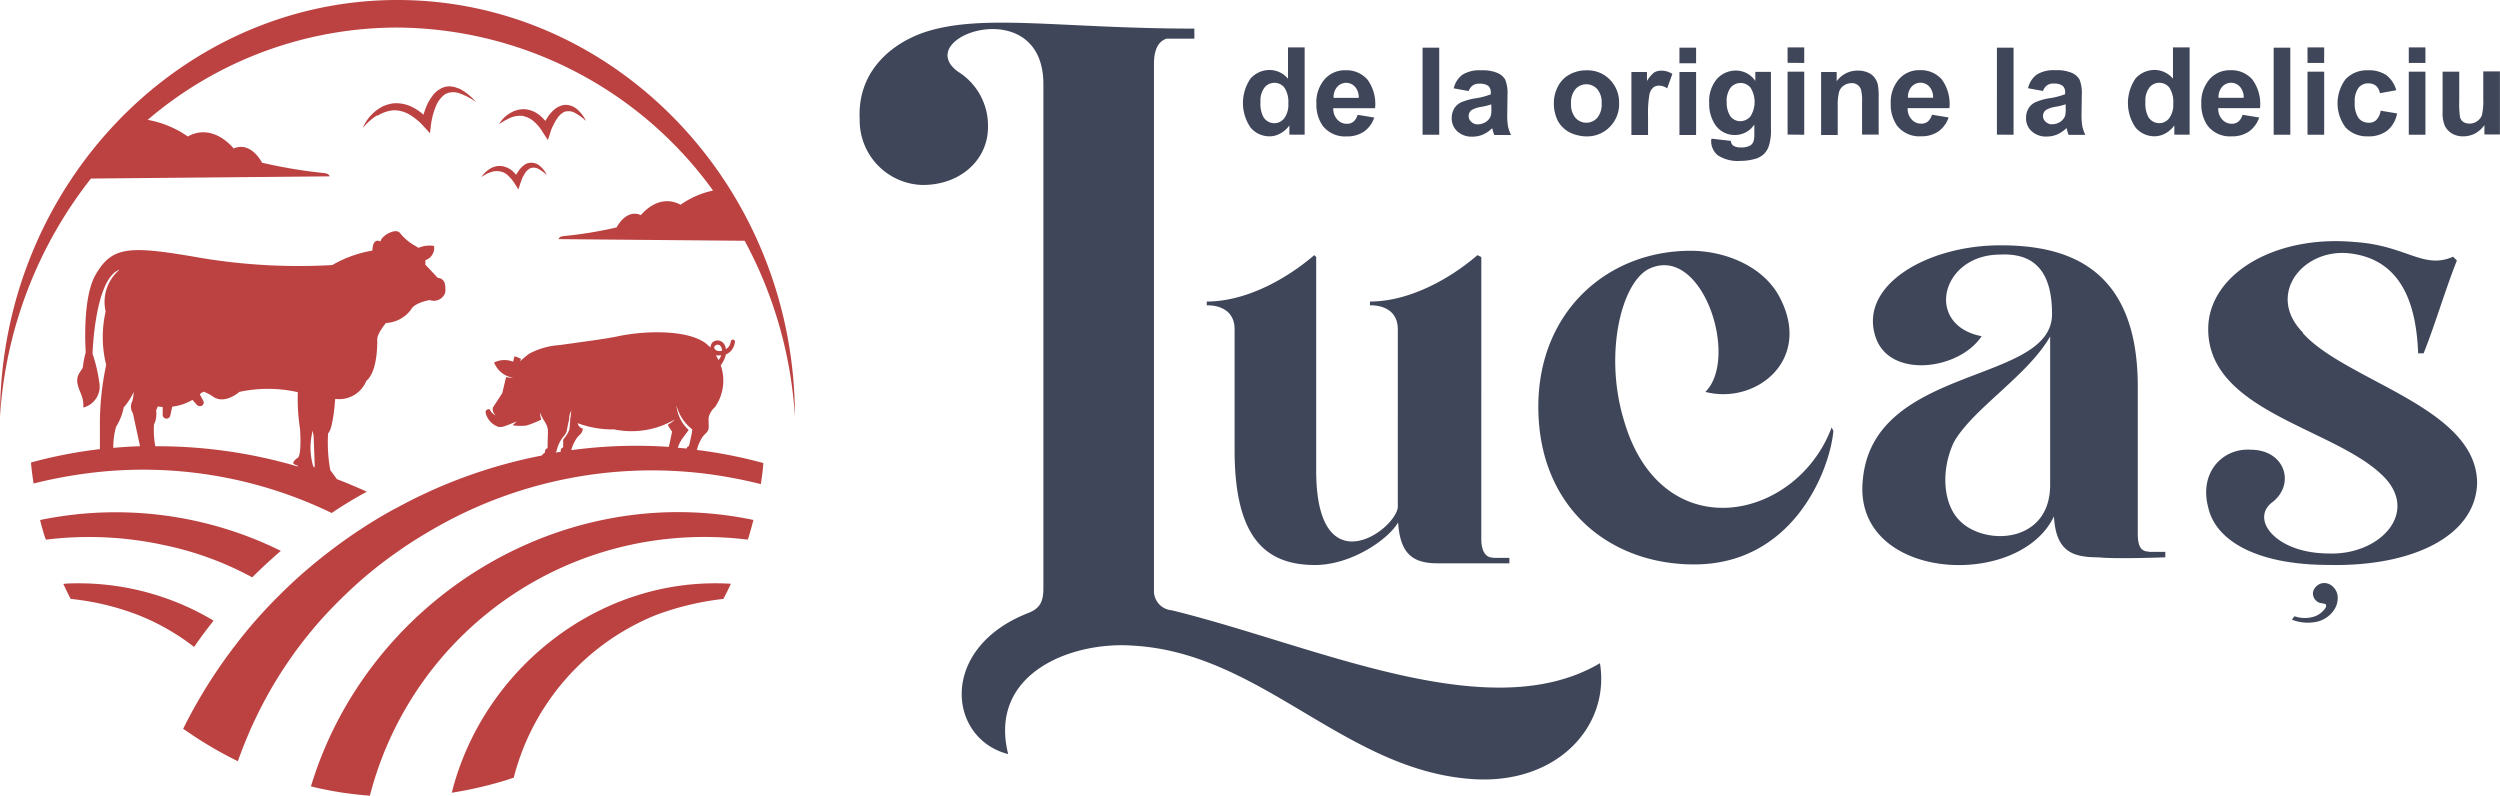 <svg xmlns="http://www.w3.org/2000/svg" width="220.888" height="70.306" viewBox="0 0 220.888 70.306">
  <g id="Group_2" data-name="Group 2" transform="translate(-151.082 -206)">
    <path id="Path_56" data-name="Path 56" d="M82.906,51.6a2.434,2.434,0,0,1-.169.362c-.145.314-.314.651-.482.965A24.965,24.965,0,0,0,76.3,54.349,21.144,21.144,0,0,0,63.731,68.724c-.338.1-.651.217-.989.314h0a34.574,34.574,0,0,1-4.486,1.013C61.006,59.149,71.208,51,82.689,51.576A.668.668,0,0,1,82.906,51.6Zm1.206-30.317-16.425-.145s.048-.217.41-.265a35.737,35.737,0,0,0,4.727-.772s.82-1.664,2.147-1.085c0,0,1.519-1.978,3.5-.917a7.864,7.864,0,0,1,2.87-1.254,34.665,34.665,0,0,0-27.905-14.4A33.982,33.982,0,0,0,31.388,10.6a8.9,8.9,0,0,1,3.545,1.471c2.267-1.254,4.052,1.061,4.052,1.061,1.544-.675,2.508,1.254,2.508,1.254a43.59,43.59,0,0,0,5.5.917c.434.048.482.289.482.289l-21.1.193A37.863,37.863,0,0,0,18.34,36.815C18.34,16.555,34.138.01,53.457.01S88.574,16.58,88.574,36.815a37.564,37.564,0,0,0-4.438-15.532ZM46.052,38.5a4.593,4.593,0,0,1-.1-.458l-.072.434A5.763,5.763,0,0,0,46,41.156l.1.193.048-.193-.1-2.677Zm-9.84-3.859-.217.217.289.531c.217.386-.265.7-.579.362l-.362-.41a4.609,4.609,0,0,1-1.785.6l-.169.772a.34.34,0,0,1-.675-.072v-.675a2.657,2.657,0,0,1-.434-.048l-.145.362a2.219,2.219,0,0,1-.193,1.254,8,8,0,0,0,.121,1.905,43.84,43.84,0,0,1,12.566,1.785l.024-.1c-.145.048-.41-.169-.41-.169.024-.289.434-.506.434-.506.338-.434.169-2.557.169-2.557a17.688,17.688,0,0,1-.193-3.232,11.952,11.952,0,0,0-5.161-.024s-1.3,1.158-2.34.41a3.762,3.762,0,0,0-.82-.434l-.121.1Zm-5.5,4.8-.627-2.918a1.05,1.05,0,0,1-.048-1.085,4.538,4.538,0,0,0,.121-.8,5.885,5.885,0,0,1-.892,1.375,4.883,4.883,0,0,1-.675,1.712,6.978,6.978,0,0,0-.241,1.857c.8-.072,1.568-.121,2.364-.145Zm-3.545.289V37.756a24.876,24.876,0,0,1,.555-5.5,10.223,10.223,0,0,1-.048-4.727,3.721,3.721,0,0,1,1.23-3.69c-2.195.772-2.388,7.429-2.388,7.429a13.244,13.244,0,0,1,.6,2.557A1.915,1.915,0,0,1,25.7,36.019c.072-1.013-.434-1.447-.531-2.243-.072-.8.506-1.061.506-1.423a6.788,6.788,0,0,1,.241-1.206s-.362-4.848.917-6.946c1.447-2.436,2.942-2.508,9.141-1.423a52.39,52.39,0,0,0,11.722.651,10.584,10.584,0,0,1,3.545-1.278c.048-1.23.724-.8.724-.8.024-.482,1.375-1.278,1.737-.724A4.581,4.581,0,0,0,55,21.717a3.572,3.572,0,0,1,.314.193,2.473,2.473,0,0,1,1.375-.169A1.133,1.133,0,0,1,55.917,23a1.613,1.613,0,0,1,0,.386l1.109,1.182a.639.639,0,0,1,.627.579,2.122,2.122,0,0,1,.024.724,1.071,1.071,0,0,1-1.375.651s-1.351.217-1.664.868a2.931,2.931,0,0,1-2.195,1.158s-.8.941-.772,1.471c0,0,.1,2.774-.965,3.642a2.587,2.587,0,0,1-2.75,1.592s-.169,2.653-.627,3.039a13.714,13.714,0,0,0,.193,3.256l.41.555.169.241c.892.338,1.785.724,2.653,1.109q-1.483.8-2.894,1.737l-.217.145a38.178,38.178,0,0,0-21.466-3.521,41.3,41.3,0,0,0-4.872.917c-.072-.506-.145-.989-.193-1.5a1.825,1.825,0,0,1-.024-.362c.193-.048.362-.1.555-.145a41.092,41.092,0,0,1,5.571-1.037ZM62.55,15.157a1.346,1.346,0,0,1,.7.386,3.074,3.074,0,0,1,.555.675l.338.531.193-.6c.048-.121.1-.265.145-.386a2.635,2.635,0,0,1,.193-.362,1.249,1.249,0,0,1,.531-.531.876.876,0,0,1,.724.072,3.708,3.708,0,0,1,.724.531,2.244,2.244,0,0,0-.579-.772,1.209,1.209,0,0,0-.458-.265,1.166,1.166,0,0,0-.579-.024,1.045,1.045,0,0,0-.482.265,1.813,1.813,0,0,0-.362.386,3.377,3.377,0,0,0-.241.386l-.362-.362a1.891,1.891,0,0,0-1.013-.41,1.616,1.616,0,0,0-1.013.289,2.415,2.415,0,0,0-.7.7,2.99,2.99,0,0,1,.82-.434,1.47,1.47,0,0,1,.844-.072Zm2.074-4.872a2.008,2.008,0,0,1,.941.506,3.782,3.782,0,0,1,.724.892l.458.7.265-.8a2.29,2.29,0,0,1,.217-.506,3.089,3.089,0,0,1,.265-.482,1.767,1.767,0,0,1,.7-.7,1.162,1.162,0,0,1,.965.1,5.145,5.145,0,0,1,.965.7,3.43,3.43,0,0,0-.772-1.013,1.634,1.634,0,0,0-.6-.338A1.317,1.317,0,0,0,68,9.32a1.855,1.855,0,0,0-.651.338,3.171,3.171,0,0,0-.482.506,3.966,3.966,0,0,0-.338.531,4.555,4.555,0,0,0-.482-.482A2.421,2.421,0,0,0,64.7,9.657a2.335,2.335,0,0,0-1.351.386,2.632,2.632,0,0,0-.917.941,6.1,6.1,0,0,1,1.085-.6,2.255,2.255,0,0,1,1.109-.121ZM51.7,10.236a3.037,3.037,0,0,1,1.447-.482,2.71,2.71,0,0,1,1.423.41,5.283,5.283,0,0,1,1.206,1.013l.555.6.1-.82c.024-.241.1-.506.145-.748.072-.241.145-.482.241-.724a2.517,2.517,0,0,1,.82-1.134,1.54,1.54,0,0,1,1.351-.072A5.387,5.387,0,0,1,60.4,9.03a5.084,5.084,0,0,0-1.278-1.085c-.072-.024-.121-.072-.193-.1l-.217-.072L58.5,7.7l-.121-.024a.217.217,0,0,1-.121-.024,1.6,1.6,0,0,0-.941.169,2.2,2.2,0,0,0-.724.6,5.153,5.153,0,0,0-.482.772,8.253,8.253,0,0,0-.314.82.306.306,0,0,0-.024.145,4.578,4.578,0,0,0-.892-.627,3.157,3.157,0,0,0-1.833-.386,3.491,3.491,0,0,0-.892.265,3.8,3.8,0,0,0-1.761,1.905,5.456,5.456,0,0,1,1.254-1.109ZM81.844,31.8a1.223,1.223,0,0,0,.217-.386h-.314c-.048,0-.1-.024-.145-.024l.217.434Zm-.724-1.109v-.072a.864.864,0,0,1,.1-.265.569.569,0,0,1,.217-.193.678.678,0,0,1,.748.1c.048.024.072.072.1.1a.972.972,0,0,1,.193.506,1.264,1.264,0,0,0,.265-.241,1.138,1.138,0,0,0,.169-.458.184.184,0,1,1,.362.072,1.492,1.492,0,0,1-.217.6,1.23,1.23,0,0,1-.579.482,2.539,2.539,0,0,1-.458.965,4.1,4.1,0,0,1-.506,3.69,1.753,1.753,0,0,0-.555.892c-.024.265,0,.555,0,.892-.024.41-.241.482-.482.772a3.379,3.379,0,0,0-.531,1.109.184.184,0,0,1-.048.121,41.455,41.455,0,0,1,5.33,1.013c.193.048.386.1.555.145,0,.121-.024.241-.024.362-.048.506-.121,1.013-.193,1.5a42.244,42.244,0,0,0-4.872-.917,38.6,38.6,0,0,0-24.095,4.9c-1.085.627-2.171,1.3-3.184,2.026a36.582,36.582,0,0,0-4.365,3.57c-.917.868-1.785,1.761-2.629,2.725a37.187,37.187,0,0,0-5.475,8.345c-.121.265-.265.555-.386.82-.434.989-.844,2-1.206,3.015A35.371,35.371,0,0,1,34.813,64.6c-.1-.072-.193-.121-.289-.193a43.865,43.865,0,0,1,3.087-5.282c.6-.892,1.254-1.761,1.929-2.629a42.705,42.705,0,0,1,3.545-3.955c.844-.844,1.737-1.664,2.629-2.412A47.164,47.164,0,0,1,50.2,46.776c1.037-.675,2.1-1.327,3.208-1.905a44.315,44.315,0,0,1,12.783-4.607,3.712,3.712,0,0,1,.314-.289.292.292,0,0,1,.217-.362c0-1.688.169-1.664-.289-2.412h0a4.451,4.451,0,0,1-.386-.748,2.227,2.227,0,0,0,.121.627,8.373,8.373,0,0,1-1.327.531,4.745,4.745,0,0,1-1.206-.024c.121-.121.265-.241.362-.338-.386.145-.748.314-1.134.434a.964.964,0,0,1-.458.048,1.72,1.72,0,0,1-1.158-1.254c-.024-.241.145-.314.362-.314a1,1,0,0,0,.531.555.794.794,0,0,1-.265-.675c.072-.121.386-.579.844-1.3,0,0,.145-.6.289-1.23.024-.072.048-.121.072-.193a2.082,2.082,0,0,0,.627.072,2.171,2.171,0,0,1-1.712-1.351,2.069,2.069,0,0,1,1.688-.072,3.525,3.525,0,0,1,.121-.482,3.214,3.214,0,0,1,.579.241.321.321,0,0,0-.072.193,9.272,9.272,0,0,1,.772-.651,6.588,6.588,0,0,1,2.725-.772c1.833-.265,3.98-.531,5.113-.772,2.508-.531,6.2-.579,7.79.627.145.121.265.241.41.362ZM79,39.637a.324.324,0,0,1,.217-.217c0-.048.169-.675.265-1.254,0-.072.024-.145.024-.217a3.979,3.979,0,0,1-1.4-2.122A3.359,3.359,0,0,0,79.191,38c-.145.193-.338.458-.482.651a3.024,3.024,0,0,0-.482.917l.772.072Zm-1.568-.145c.048-.193.193-.844.289-1.351a6.563,6.563,0,0,1-.386-.6,3.032,3.032,0,0,0,.651-.482,7.58,7.58,0,0,1-5.378.892,8.771,8.771,0,0,1-3.232-.555.66.66,0,0,0,.434.482c0,.024.024-.048.024,0-.024.41-.241.482-.482.772a3.379,3.379,0,0,0-.531,1.109v.024a42.694,42.694,0,0,1,8.61-.289Zm-9.551.41a.316.316,0,0,1,.217-.362v-.675c.024-.024.048-.072.072-.1a2.529,2.529,0,0,0,.482-.82c.024-.265.048-.531.072-.844v-.048h0v-.048h0a.181.181,0,0,1,.024-.121h0c.024-.193.048-.386.072-.6a1.664,1.664,0,0,0-.169.458h0v.024h0a.089.089,0,0,1-.024.072h0v.048h0v.024h0v.024h0v.024h0v.048h0v.024h0v.048h0c-.1.386-.169.772-.217,1.037a2.635,2.635,0,0,1-.193.362,1.049,1.049,0,0,0-.145.169,2.96,2.96,0,0,0-.531,1.109.385.385,0,0,1-.121.241l.506-.072ZM82.134,31a.69.69,0,0,0-.121-.41l-.048-.048A.344.344,0,0,0,81.6,30.5c-.024.024-.072.048-.1.072s-.024.072-.048.1c-.024.1.024.193.169.289a.259.259,0,0,0,.145.048.688.688,0,0,0,.314,0Zm2.774,14.954c-.121.482-.265.989-.41,1.471a.864.864,0,0,1-.1.265,30.991,30.991,0,0,0-10.347.458A30.434,30.434,0,0,0,51.021,70.316c-.072,0-.169-.024-.241-.024a30.919,30.919,0,0,1-4.968-.8C50.8,53.023,67.9,42.362,84.932,45.956ZM37.2,54.856c-.024.024-.024.048-.048.072q-.868,1.085-1.664,2.243a20.053,20.053,0,0,0-4.944-2.822,23.084,23.084,0,0,0-5.957-1.423c-.169-.314-.338-.651-.482-.965-.048-.121-.121-.241-.169-.362a.668.668,0,0,0,.217-.024,23.244,23.244,0,0,1,13.072,3.28Zm5.957-6.174c-.844.724-1.688,1.5-2.484,2.291l-.048.048a28.36,28.36,0,0,0-7.887-2.87,31.02,31.02,0,0,0-10.347-.458,1.176,1.176,0,0,0-.1-.265c-.145-.482-.289-.965-.41-1.471a32.917,32.917,0,0,1,21.273,2.725Z" transform="translate(132.742 205.99)" fill="#bc4141"/>
    <path id="Path_57" data-name="Path 57" d="M97.406,82.2c-1.64-1.471-1.809-4.583-.651-7.043,1.64-2.942,6.56-5.909,8.514-9.358V78.923c0,5.089-5.571,5.4-7.863,3.28Zm29.232,8.61.217-.289a2.791,2.791,0,0,0,1.592.072,1.951,1.951,0,0,0,1.109-.748.4.4,0,0,0,.1-.265.142.142,0,0,0-.048-.121,1.426,1.426,0,0,0-.434-.1.805.805,0,0,1-.289-.121.892.892,0,0,1-.386-.579.824.824,0,0,1,.193-.675,1.019,1.019,0,0,1,.651-.386,1.063,1.063,0,0,1,.8.217,1.335,1.335,0,0,1,.531.965,1.894,1.894,0,0,1-.386,1.278,2.491,2.491,0,0,1-1.423.941,3.824,3.824,0,0,1-2.219-.169Zm17-42.835v-.844a2.557,2.557,0,0,1-.8.724,2.284,2.284,0,0,1-1.037.265,1.969,1.969,0,0,1-1.013-.241,1.654,1.654,0,0,1-.651-.7,2.921,2.921,0,0,1-.193-1.23V42.408h1.471v2.581a7.9,7.9,0,0,0,.072,1.447.719.719,0,0,0,.289.41,1,1,0,0,0,.555.145,1.128,1.128,0,0,0,.675-.217,1.162,1.162,0,0,0,.41-.506,5.935,5.935,0,0,0,.121-1.519V42.383h1.471v5.571h-1.375Zm-6.681-6.343V40.261h1.471v1.375Zm0,6.343V42.408h1.471v5.571Zm-1.109-3.931-1.447.265a1.06,1.06,0,0,0-.338-.651,1.032,1.032,0,0,0-.675-.217,1.055,1.055,0,0,0-.868.386,1.979,1.979,0,0,0-.338,1.278,2.284,2.284,0,0,0,.338,1.4,1.123,1.123,0,0,0,.892.41.894.894,0,0,0,.675-.241,1.533,1.533,0,0,0,.386-.82l1.447.241a2.507,2.507,0,0,1-.868,1.519,2.681,2.681,0,0,1-1.712.506,2.578,2.578,0,0,1-1.954-.772,3.546,3.546,0,0,1,0-4.293,2.6,2.6,0,0,1,1.978-.772,2.728,2.728,0,0,1,1.616.434,2.519,2.519,0,0,1,.868,1.327Zm-7.839-2.412V40.261h1.471v1.375Zm0,6.343V42.408h1.471v5.571Zm-2.991,0V40.285h1.471v7.694Zm-2.75-1.761,1.471.241a2.483,2.483,0,0,1-.892,1.23,2.569,2.569,0,0,1-1.519.434,2.491,2.491,0,0,1-2.147-.941,3.26,3.26,0,0,1-.555-1.929,3.106,3.106,0,0,1,.724-2.171,2.358,2.358,0,0,1,1.833-.8,2.448,2.448,0,0,1,1.954.82,3.655,3.655,0,0,1,.675,2.532h-3.69a1.369,1.369,0,0,0,.362,1.013,1.1,1.1,0,0,0,.844.362.88.88,0,0,0,.579-.193,1.223,1.223,0,0,0,.362-.6Zm.1-1.5a1.4,1.4,0,0,0-.338-.989,1.054,1.054,0,0,0-1.568.024,1.369,1.369,0,0,0-.314.965h2.195Zm-4.751,3.256h-1.375v-.82a2.345,2.345,0,0,1-.82.724,1.951,1.951,0,0,1-.941.241,2.176,2.176,0,0,1-1.664-.772,3.826,3.826,0,0,1,0-4.341,2.248,2.248,0,0,1,1.688-.748,2.116,2.116,0,0,1,1.616.772V40.261h1.471v7.694Zm-3.931-2.894a2.541,2.541,0,0,0,.241,1.3,1.124,1.124,0,0,0,.989.579,1.1,1.1,0,0,0,.868-.434,2,2,0,0,0,.362-1.3,2.334,2.334,0,0,0-.338-1.4,1.129,1.129,0,0,0-1.761-.024,1.9,1.9,0,0,0-.362,1.254Zm-9.044-.965-1.327-.241a2.072,2.072,0,0,1,.772-1.206,2.793,2.793,0,0,1,1.64-.386,3.313,3.313,0,0,1,1.471.241,1.4,1.4,0,0,1,.675.6,3.236,3.236,0,0,1,.193,1.327l-.024,1.712a5.994,5.994,0,0,0,.072,1.085,3.494,3.494,0,0,0,.265.748h-1.471a2.242,2.242,0,0,1-.145-.434c-.024-.1-.048-.145-.048-.169a2.8,2.8,0,0,1-.8.555,2.4,2.4,0,0,1-.917.193,1.874,1.874,0,0,1-1.351-.458,1.533,1.533,0,0,1-.506-1.182,1.629,1.629,0,0,1,.217-.844,1.4,1.4,0,0,1,.627-.555,5.139,5.139,0,0,1,1.182-.338,6.429,6.429,0,0,0,1.423-.362v-.145a.734.734,0,0,0-.217-.6,1.274,1.274,0,0,0-.8-.193.9.9,0,0,0-.6.169,1.109,1.109,0,0,0-.362.555Zm1.978,1.182a5.328,5.328,0,0,1-.892.217,2.428,2.428,0,0,0-.8.265.634.634,0,0,0-.289.531.651.651,0,0,0,.241.531.782.782,0,0,0,.579.217,1.356,1.356,0,0,0,.772-.265,1.161,1.161,0,0,0,.362-.482,2.58,2.58,0,0,0,.048-.724V45.3Zm-6.054,2.677V40.285h1.471v7.694Zm-5.74-1.761,1.471.241a2.483,2.483,0,0,1-.892,1.23,2.569,2.569,0,0,1-1.519.434,2.491,2.491,0,0,1-2.147-.941,3.26,3.26,0,0,1-.555-1.929,3.106,3.106,0,0,1,.724-2.171,2.358,2.358,0,0,1,1.833-.8,2.448,2.448,0,0,1,1.954.82,3.655,3.655,0,0,1,.675,2.532h-3.69a1.369,1.369,0,0,0,.362,1.013,1.1,1.1,0,0,0,.844.362.88.88,0,0,0,.579-.193,1.223,1.223,0,0,0,.362-.6Zm.1-1.5a1.4,1.4,0,0,0-.338-.989,1.054,1.054,0,0,0-1.568.024,1.369,1.369,0,0,0-.314.965H94.9Zm-4.8,3.256H88.651V45.133a3.867,3.867,0,0,0-.1-1.158.829.829,0,0,0-.82-.555,1.2,1.2,0,0,0-.7.217,1.024,1.024,0,0,0-.41.555,4.851,4.851,0,0,0-.121,1.278V48H85.033V42.432h1.375v.82a2.253,2.253,0,0,1,1.857-.941,2.105,2.105,0,0,1,.892.169,1.338,1.338,0,0,1,.6.458,1.5,1.5,0,0,1,.289.627,5.174,5.174,0,0,1,.072.989v3.473Zm-8.056-6.343V40.261h1.471v1.375Zm0,6.343V42.408h1.471v5.571Zm-6.7.362,1.688.193a.6.6,0,0,0,.193.41,1.169,1.169,0,0,0,.651.169,1.677,1.677,0,0,0,.868-.169.745.745,0,0,0,.289-.362,2.061,2.061,0,0,0,.072-.675v-.82A2.027,2.027,0,0,1,77.436,48a2.067,2.067,0,0,1-1.785-.941,3.291,3.291,0,0,1-.506-1.857,3.058,3.058,0,0,1,.675-2.147,2.248,2.248,0,0,1,1.688-.748,2.068,2.068,0,0,1,1.712.917v-.8H80.6v5.017a4.527,4.527,0,0,1-.169,1.471,1.735,1.735,0,0,1-.458.772,1.8,1.8,0,0,1-.8.434,4.5,4.5,0,0,1-1.254.169,3.243,3.243,0,0,1-2-.482,1.6,1.6,0,0,1-.6-1.23v-.169Zm1.327-3.256a2.105,2.105,0,0,0,.338,1.3,1.1,1.1,0,0,0,.844.41,1.188,1.188,0,0,0,.917-.434,2.4,2.4,0,0,0,0-2.532,1.15,1.15,0,0,0-1.761,0A2,2,0,0,0,76.688,45.085ZM72.516,41.66V40.285h1.471V41.66Zm0,6.343V42.432h1.471V48Zm-2.774,0H68.271V42.432h1.375v.8a2.681,2.681,0,0,1,.627-.748,1.2,1.2,0,0,1,.651-.169,1.8,1.8,0,0,1,.965.289l-.458,1.278a1.224,1.224,0,0,0-.7-.241.779.779,0,0,0-.531.169,1.1,1.1,0,0,0-.338.627,9.561,9.561,0,0,0-.121,1.881v1.712Zm-8.321-2.87a3.042,3.042,0,0,1,.362-1.423,2.449,2.449,0,0,1,1.037-1.061,3.022,3.022,0,0,1,1.471-.362,2.744,2.744,0,0,1,2.074.82,2.875,2.875,0,0,1,.82,2.074,2.835,2.835,0,0,1-.82,2.1,2.784,2.784,0,0,1-2.05.844,3.541,3.541,0,0,1-1.471-.338,2.533,2.533,0,0,1-1.061-1.013A3.433,3.433,0,0,1,61.421,45.133Zm1.519.072a1.843,1.843,0,0,0,.386,1.278,1.289,1.289,0,0,0,1.929,0,1.843,1.843,0,0,0,.386-1.278,1.777,1.777,0,0,0-.386-1.254,1.289,1.289,0,0,0-1.929,0,1.843,1.843,0,0,0-.386,1.278ZM53.9,44.12l-1.327-.241a2.072,2.072,0,0,1,.772-1.206,2.793,2.793,0,0,1,1.64-.386,3.313,3.313,0,0,1,1.471.241,1.4,1.4,0,0,1,.675.6,3.236,3.236,0,0,1,.193,1.327L57.3,46.17a5.994,5.994,0,0,0,.072,1.085,3.494,3.494,0,0,0,.265.748H56.163a2.242,2.242,0,0,1-.145-.434c-.024-.1-.048-.145-.048-.169a2.8,2.8,0,0,1-.8.555,2.4,2.4,0,0,1-.917.193,1.874,1.874,0,0,1-1.351-.458,1.533,1.533,0,0,1-.506-1.182,1.629,1.629,0,0,1,.217-.844,1.4,1.4,0,0,1,.627-.555,5.14,5.14,0,0,1,1.182-.338,6.429,6.429,0,0,0,1.423-.362v-.145a.734.734,0,0,0-.217-.6,1.274,1.274,0,0,0-.8-.193.9.9,0,0,0-.6.169,1.109,1.109,0,0,0-.362.555ZM55.874,45.3a5.328,5.328,0,0,1-.892.217,2.428,2.428,0,0,0-.8.265.634.634,0,0,0-.289.531.651.651,0,0,0,.241.531.782.782,0,0,0,.579.217,1.356,1.356,0,0,0,.772-.265,1.161,1.161,0,0,0,.362-.482,2.58,2.58,0,0,0,.048-.724V45.3ZM49.82,47.979V40.285h1.471v7.694Zm-5.74-1.761,1.471.241a2.483,2.483,0,0,1-.892,1.23,2.569,2.569,0,0,1-1.519.434,2.491,2.491,0,0,1-2.147-.941,3.26,3.26,0,0,1-.555-1.929,3.106,3.106,0,0,1,.724-2.171,2.358,2.358,0,0,1,1.833-.8,2.448,2.448,0,0,1,1.954.82,3.655,3.655,0,0,1,.675,2.532h-3.69a1.369,1.369,0,0,0,.362,1.013,1.1,1.1,0,0,0,.844.362.88.88,0,0,0,.579-.193,1.223,1.223,0,0,0,.362-.6Zm.1-1.5a1.4,1.4,0,0,0-.338-.989,1.054,1.054,0,0,0-1.568.024,1.369,1.369,0,0,0-.314.965h2.195Zm-4.751,3.256H38.05v-.82a2.345,2.345,0,0,1-.82.724,1.951,1.951,0,0,1-.941.241,2.176,2.176,0,0,1-1.664-.772,3.826,3.826,0,0,1,0-4.341,2.248,2.248,0,0,1,1.688-.748,2.116,2.116,0,0,1,1.616.772V40.261H39.4v7.694Zm-3.931-2.894a2.541,2.541,0,0,0,.241,1.3,1.124,1.124,0,0,0,.989.579,1.1,1.1,0,0,0,.868-.434,2,2,0,0,0,.362-1.3,2.334,2.334,0,0,0-.338-1.4,1.129,1.129,0,0,0-1.761-.024,1.9,1.9,0,0,0-.362,1.254Zm30,49.588C55.7,100.461,40.341,93.1,27.655,89.994a1.705,1.705,0,0,1-1.568-1.785v-46.5c0-1.327.434-2,1.109-2.219h2.46V38.6c-11.577,0-18.475-1.327-23.588.241C3.2,39.73-.154,42.166.087,46.628a5.7,5.7,0,0,0,5.571,5.788c3.328,0,5.764-2.219,5.764-5.113a5.608,5.608,0,0,0-2.653-4.9c-4.245-3.111,7.549-7.115,7.549,1.109v44.5c0,1.109-.217,1.785-1.327,2.219-7.983,3.111-7.115,11.119-1.785,12.469-1.785-7.115,5.571-10.009,11.119-9.575,11.36.675,18.692,11.119,30.052,11.794,7.356.434,12.011-4.679,11.119-10.226Zm-9.5-9.334c-.651,0-.989-.651-.989-1.64V58.784l-.338-.169c-2.291,1.978-5.909,4.1-9.5,4.1v.338s2.46-.169,2.46,2.122V80.925c-.338,2.122-7.211,6.9-7.211-3.28V58.784l-.169-.169c-2.291,1.978-5.909,4.1-9.5,4.1v.338s2.46-.169,2.46,2.122v10.66c0,7.38,2.46,10.009,6.729,10.154,3.449.169,6.9-2.291,7.718-3.763.169,2.629,1.158,3.618,3.449,3.618H57.49v-.482H56.018Zm71.632-19.85c-3.28-3.28-.169-7.38,3.931-7.043,5.089.482,6.078,5.089,6.223,8.852h.482c.989-2.46,1.954-5.74,2.942-8.2l-.338-.338c-2.629,1.158-4.1-.989-8.683-1.3-7.211-.651-12.952,2.942-12.952,7.694,0,7.211,10.829,8.683,15.243,12.783,3.618,3.28,0,7.211-4.583,7.043-4.751,0-7.043-3.111-4.92-4.583,1.978-1.64.989-4.583-1.978-4.583-2.46-.169-4.583,1.978-3.763,5.089.651,2.942,4.269,5.089,10.66,5.089,7.211.169,12.952-2.46,13.1-7.211,0-6.729-11.625-9.02-15.412-13.289ZM85.974,73.81c-3.111,8.369-15.1,10.829-18.378-.651-1.785-5.909-.169-12.469,2.46-13.434,4.583-1.809,7.718,8.032,4.751,10.974,4.438,1.158,9.5-2.8,6.56-8.369-1.471-2.8-4.92-4.1-7.863-4.1-7.38,0-13.458,5.4-13.458,13.772,0,8.852,6.223,13.941,13.772,13.941,8.683,0,11.963-8.2,12.3-11.794l-.169-.338Zm28.026,11c-.82,0-.989-.651-.989-1.64V70.216c0-10.66-6.391-12.469-12.132-12.469-6.56,0-12.638,3.618-11,8.2,1.3,3.618,7.38,2.8,9.334-.169-5.089-.989-3.594-7.211,1.64-7.211,3.28-.169,4.583,1.809,4.583,5.258,0,6.223-15.749,4.438-16.714,14.592-.989,9.02,13.772,9.84,16.883,3.28.169,3.111,1.64,3.618,3.931,3.618,1.471.169,5.909,0,5.909,0v-.482h-1.471Z" transform="translate(226.954 169.927)" fill="#3f4659"/>
  </g>
</svg>
